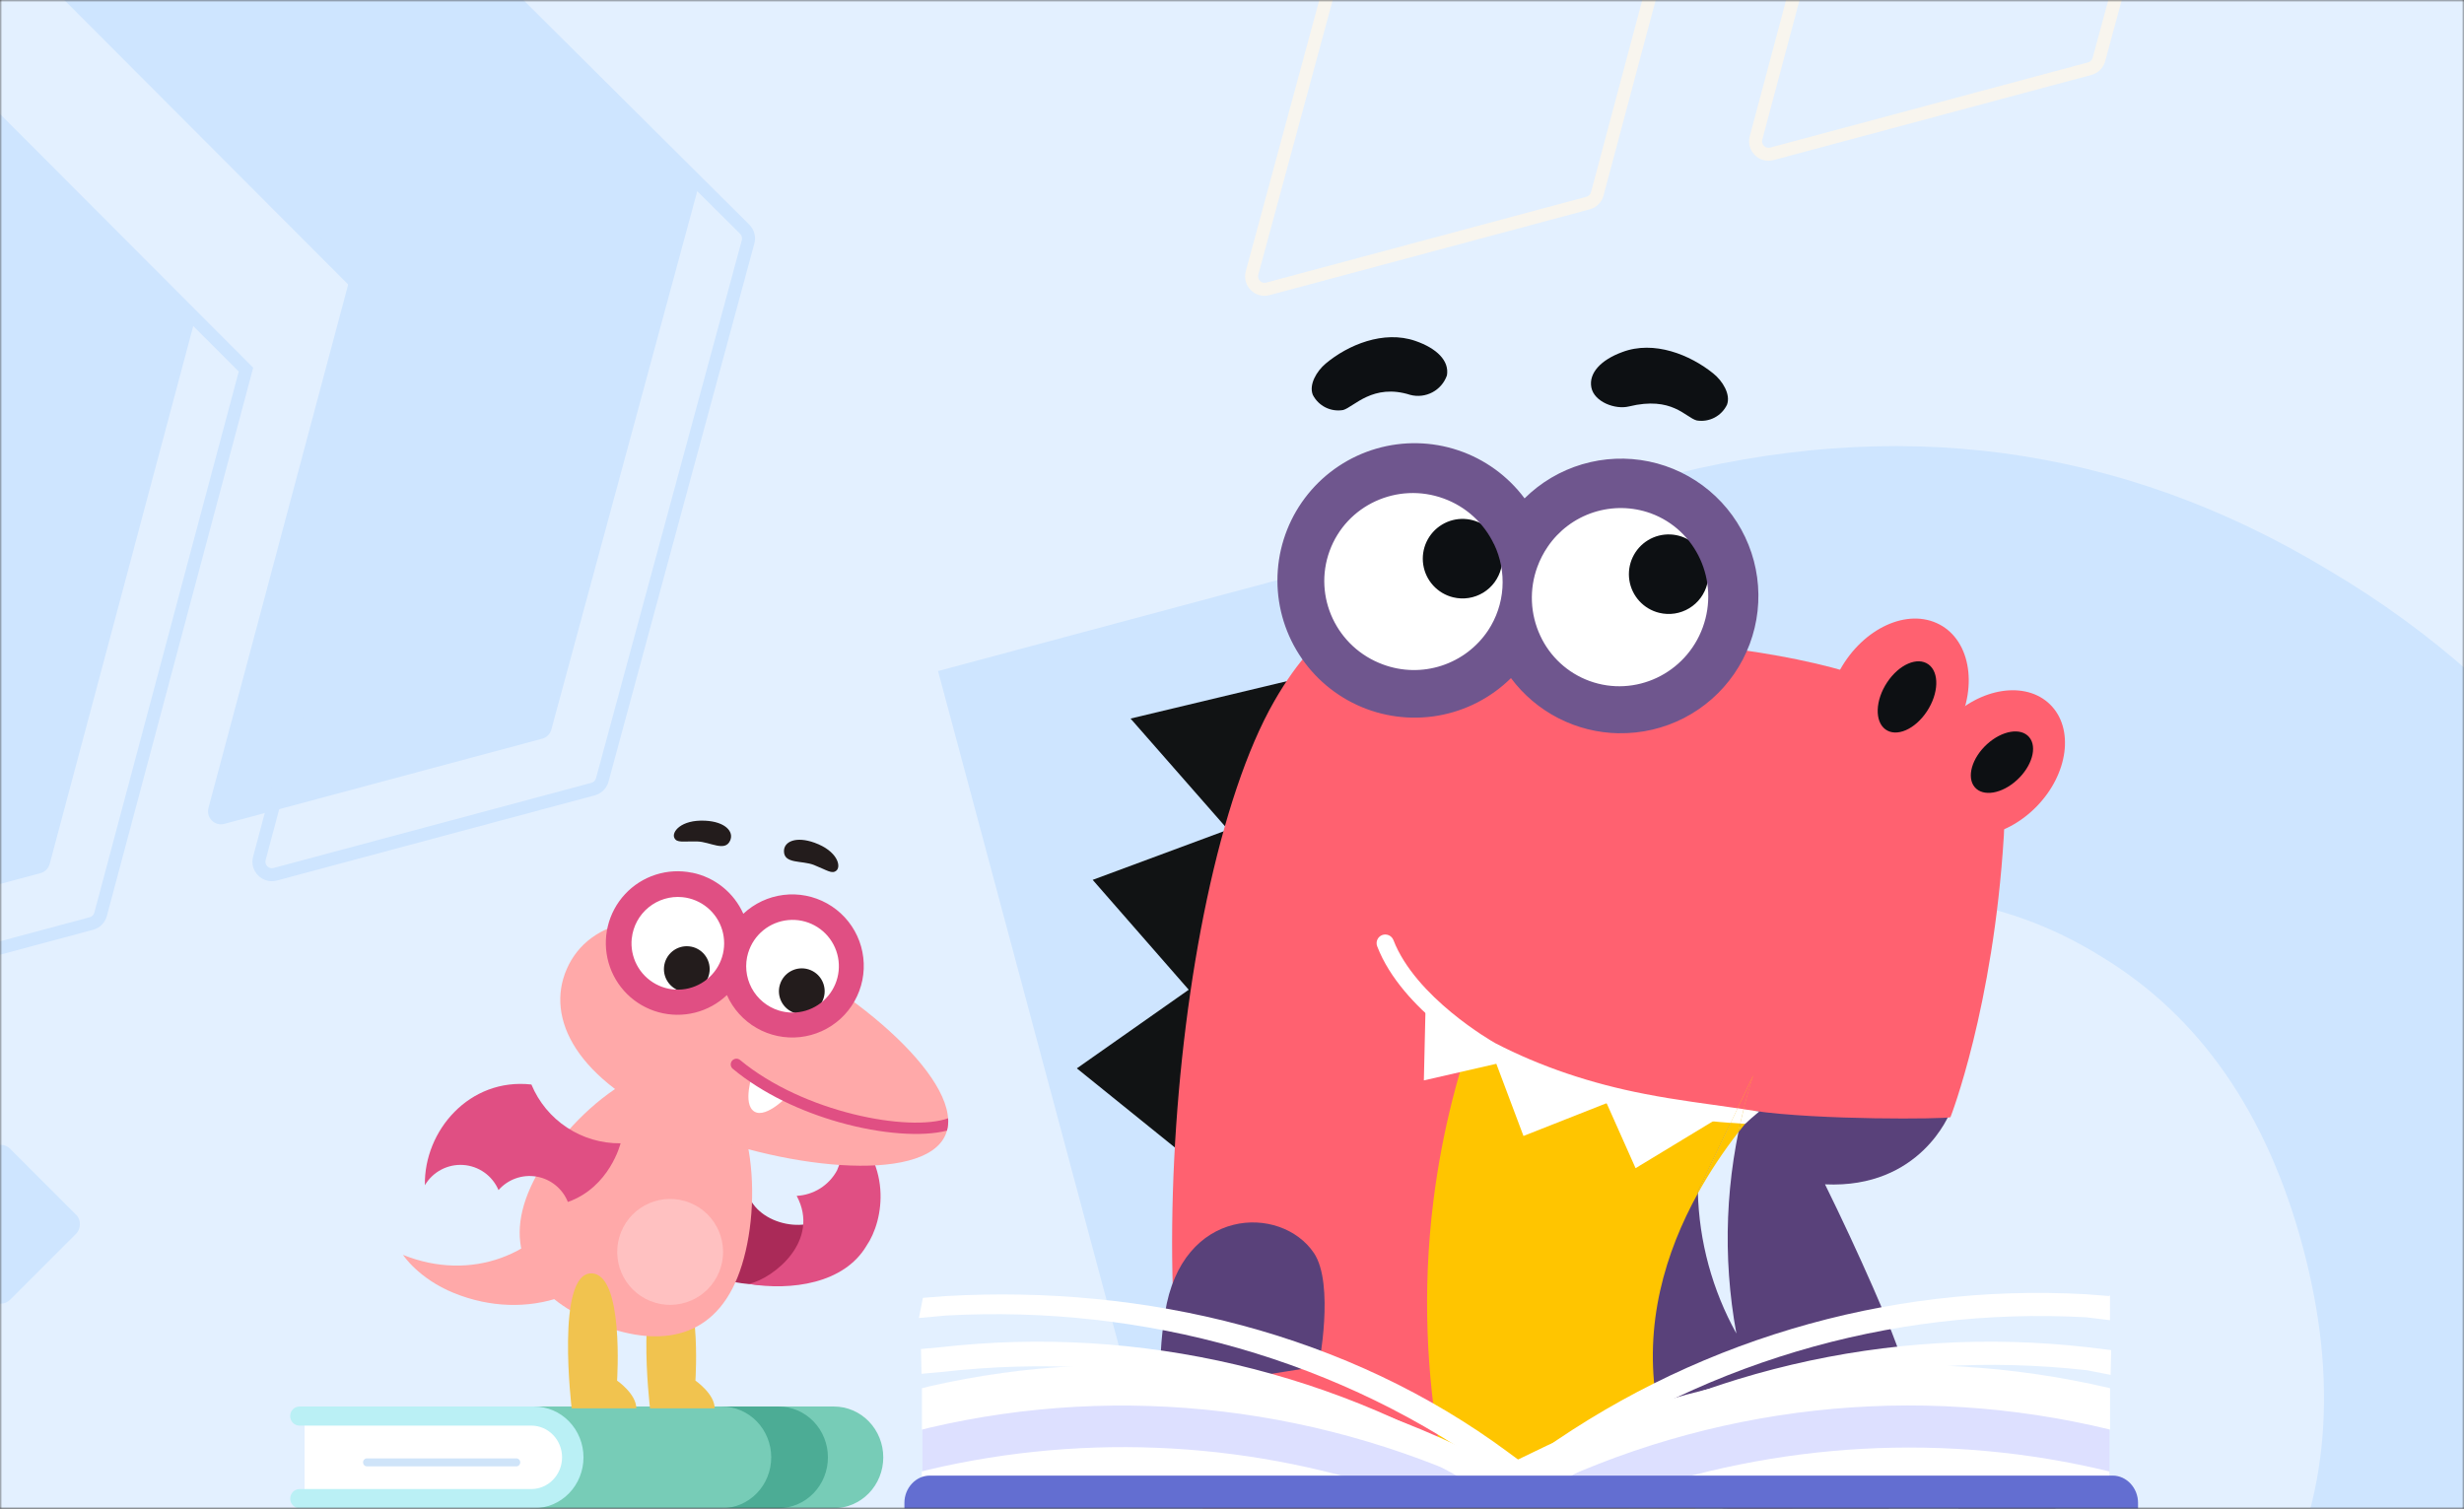 <?xml version="1.0" encoding="UTF-8"?> <svg xmlns="http://www.w3.org/2000/svg" width="570" height="349" viewBox="0 0 570 349" fill="none"><rect x="0" y="0" width="570" height="349" fill="#333333" stroke="none"/> <mask id="mask0_1331_4105" style="mask-type:alpha" maskUnits="userSpaceOnUse" x="0" y="0" width="570" height="349"> <rect width="570" height="349" fill="#E3F0FF"></rect> </mask> <g mask="url(#mask0_1331_4105)"> <rect width="570" height="349" fill="#E3F0FF"></rect> <rect x="0.195" y="263.587" width="27.731" height="27.731" rx="3" transform="rotate(45 0.195 263.587)" fill="#CEE5FF"></rect> <path d="M382.465 110.892C438.588 95.854 490.658 102.852 538.677 131.884C586.979 160.426 618.857 203.532 634.31 261.203C649.762 318.873 643.761 372.337 616.304 421.593C589.131 470.358 547.483 502.259 491.361 517.297L325.896 561.634L217 155.229L382.465 110.892ZM464.448 416.857C492.703 409.286 513.243 393.826 526.07 370.477C538.792 346.741 541.005 319.391 532.708 288.427C524.412 257.462 508.872 235.076 486.089 221.268C463.203 207.074 437.633 203.762 409.378 211.332L350.739 227.045L405.81 432.569L464.448 416.857Z" fill="#CEE5FF"></path> <path d="M-49.899 -19.234C-48.863 -19.511 -47.757 -19.215 -46.999 -18.455L45.123 73.851L11.496 199.852C11.22 200.889 10.41 201.698 9.374 201.976L-64.691 221.822C-66.926 222.421 -68.968 220.372 -68.363 218.139L-35.084 95.343L-125.303 5.637C-126.943 4.006 -126.199 1.211 -123.964 0.612L-49.899 -19.234ZM66.153 -50.33C67.185 -50.606 68.287 -50.313 69.045 -49.559L160.5 41.376C161.265 42.136 161.562 43.247 161.281 44.288L127.545 168.767C127.266 169.799 126.458 170.604 125.426 170.88L51.9 190.581C49.67 191.179 47.63 189.14 48.225 186.91L80.96 64.249L-8.72 -25.611C-10.351 -27.245 -9.603 -30.031 -7.373 -30.628L66.153 -50.33Z" fill="#CEE5FF"></path> <path fill-rule="evenodd" clip-rule="evenodd" d="M-111.8 13.714C-112.917 14.014 -113.29 15.411 -112.469 16.227L-21.632 106.547L-55.139 230.185C-55.442 231.301 -54.421 232.326 -53.303 232.026L20.762 212.181C21.28 212.042 21.685 211.637 21.823 211.118L55.227 85.953L-36.285 -5.742C-36.664 -6.122 -37.217 -6.27 -37.735 -6.131L-111.8 13.714ZM-114.585 18.354C-117.045 15.908 -115.928 11.715 -112.576 10.816L-38.511 -9.029C-36.957 -9.446 -35.298 -9 -34.161 -7.861L58.571 85.056L24.721 211.892C24.307 213.447 23.093 214.662 21.538 215.078L-52.527 234.924C-55.879 235.822 -58.943 232.749 -58.035 229.4L-24.984 107.445L-114.585 18.354ZM4.791 -17.526C3.676 -17.227 3.302 -15.835 4.117 -15.018L94.409 75.454L61.45 198.95C61.152 200.065 62.173 201.085 63.288 200.786L136.814 181.085C137.33 180.946 137.734 180.544 137.873 180.028L171.609 55.548C171.75 55.028 171.601 54.472 171.219 54.092L79.763 -36.842C79.384 -37.219 78.834 -37.366 78.317 -37.227L4.791 -17.526ZM1.994 -12.899C-0.452 -15.349 0.67 -19.528 4.014 -20.424L77.541 -40.125C79.089 -40.54 80.742 -40.1 81.878 -38.97L173.334 51.965C174.48 53.105 174.927 54.773 174.504 56.333L140.769 180.813C140.35 182.36 139.139 183.567 137.59 183.982L64.064 203.684C60.72 204.58 57.659 201.522 58.551 198.177L91.064 76.35L1.994 -12.899Z" fill="#CEE5FF"></path> <path d="M409.634 335.255C409.576 337.703 409.52 340.151 409.465 342.601C407.355 340.808 404.742 339.712 401.985 339.463L403.841 347.404L398.684 348.123C401.155 350.514 404.079 352.389 407.283 353.637C408.572 353.455 412.725 352.571 414.75 348.677C416.721 344.878 415.469 340.538 413.303 337.959C412.308 336.783 411.052 335.857 409.634 335.255V335.255Z" fill="#9B1548"></path> <path fill-rule="evenodd" clip-rule="evenodd" d="M472.787 376.498C476.464 367.165 477.051 350.594 473.654 339.822C470.258 329.05 461.407 334.63 456.225 343.364C449.853 354.111 435.44 381.69 435.44 381.69L416.543 386.779L460.555 405.02C460.555 405.02 469.109 385.848 472.787 376.498Z" fill="#6F568E"></path> <path d="M330.945 289.626C330.944 287.9 331.339 286.197 332.1 284.648C332.86 283.099 333.966 281.745 335.333 280.691C336.699 279.637 338.289 278.911 339.98 278.569C341.671 278.227 343.418 278.277 345.086 278.717V285.083C344.273 284.571 343.338 284.286 342.378 284.258C341.418 284.231 340.468 284.461 339.627 284.925C338.786 285.39 338.085 286.071 337.597 286.898C337.109 287.726 336.851 288.669 336.851 289.63C336.851 290.591 337.109 291.534 337.597 292.361C338.085 293.189 338.786 293.87 339.627 294.334C340.468 294.799 341.418 295.029 342.378 295.001C343.338 294.973 344.273 294.689 345.086 294.177V300.542C343.418 300.979 341.671 301.027 339.981 300.683C338.291 300.339 336.703 299.613 335.337 298.559C333.972 297.505 332.866 296.152 332.105 294.605C331.343 293.057 330.947 291.355 330.945 289.63V289.626Z" fill="#9B1548"></path> <path d="M374.839 311.924C375.864 304.732 378.046 297.759 379.529 290.645C381.633 280.543 382.315 270.205 383.81 259.995C383.951 259.015 384.133 257.969 384.81 257.25C385.608 256.395 386.877 256.217 388.038 256.097C392.897 255.595 397.766 255.218 402.645 254.964L392.765 275.677C393.045 287.167 396.104 298.419 401.678 308.469C398.409 290.675 399.134 272.377 403.802 254.898C412.444 254.468 421.093 254.415 429.748 254.737C433.786 254.886 451.062 257.432 451.062 257.432C451.062 257.432 444.339 275.008 422.186 273.966C426.051 281.825 429.751 289.774 433.286 297.812C436.31 304.703 439.207 311.672 441.356 318.893C442.98 324.341 444.178 330.054 443.546 335.688C442.914 341.322 440.215 346.977 435.439 350.06C431.451 352.631 426.484 353.181 421.74 353.045C413.476 352.809 402.864 351.366 395.529 347.555C387.815 343.546 383.575 337.089 377.273 331.096C376.311 330.182 375.331 329.223 374.815 327.995C374.45 326.994 374.263 325.936 374.261 324.87C374.037 320.546 374.231 316.211 374.839 311.924V311.924Z" fill="#59417A"></path> <path d="M308.188 246.39C308.243 248.837 308.3 251.285 308.358 253.735C310.467 251.942 313.08 250.846 315.837 250.598L313.982 258.538L320.887 259.501C318.705 263.089 314.829 265.16 310.895 264.817C310.44 264.78 305.374 264.246 303.069 259.807C301.102 256.008 302.35 251.668 304.515 249.085C305.513 247.912 306.771 246.989 308.188 246.39V246.39Z" fill="#9B1548"></path> <path d="M309.607 205.262C309.606 202.741 310.451 200.292 312.008 198.31C313.717 199.311 315.372 200.401 316.967 201.575C316.476 202.1 316.095 202.719 315.847 203.394C315.6 204.069 315.49 204.787 315.525 205.505C315.559 206.223 315.738 206.927 316.049 207.575C316.361 208.223 316.8 208.802 317.339 209.278C317.878 209.753 318.508 210.115 319.19 210.343C319.872 210.57 320.592 210.659 321.309 210.603C322.026 210.547 322.724 210.347 323.362 210.016C324 209.686 324.566 209.23 325.025 208.676C326.383 210.098 327.685 211.591 328.93 213.153C327.362 214.754 325.354 215.852 323.16 216.307C320.966 216.762 318.686 216.553 316.612 215.706C314.537 214.859 312.762 213.414 311.512 211.554C310.263 209.694 309.595 207.503 309.595 205.262H309.607Z" fill="#9B1548"></path> <path d="M302.082 156.524L261.532 166.221L284.074 191.927L252.772 203.534L274.987 228.951L249.107 247.139L272.661 266.153L302.082 156.524Z" fill="#111314"></path> <path fill-rule="evenodd" clip-rule="evenodd" d="M233.952 419.51C267.737 404.82 282.973 399.314 286.539 367.379C261.204 331.706 269.394 206.506 294.754 162.232C306.014 142.585 315.469 142.705 315.469 142.705C315.469 142.705 347.961 145.255 377.452 157.453C401.998 167.593 424.461 184.408 424.394 211.979C424.394 212.433 424.394 212.888 424.394 213.339C424.299 216.377 423.494 222.358 422.134 230.327C421.448 234.416 415.275 238.272 412.349 242.447C409.568 246.411 406.733 250.392 403.923 254.393C404.44 252.491 404.994 250.598 405.601 248.722L400.671 259.055C376.646 293.81 356.68 330.483 391.452 373.93C404.027 389.638 380.89 412.33 370.076 427.777H228.965C224.188 425.322 221.287 423.776 221.287 423.776C228.841 420.99 233.952 419.51 233.952 419.51Z" fill="#FF6170"></path> <path fill-rule="evenodd" clip-rule="evenodd" d="M268.508 321.855C268.203 315.797 268.537 309.723 269.504 303.734C273.335 279.119 296.326 278.59 303.93 289.821C308.797 297.009 305.045 316.06 305.045 316.06L268.508 321.855Z" fill="#59417A"></path> <path fill-rule="evenodd" clip-rule="evenodd" d="M403.928 254.405C402.842 255.959 401.758 257.514 400.676 259.071L405.605 248.738C404.998 250.602 404.444 252.495 403.928 254.405Z" fill="#FF6170"></path> <path fill-rule="evenodd" clip-rule="evenodd" d="M331.6 277.697C333.588 261.858 337.532 246.327 343.343 231.46L421.066 242.418C420.199 243.087 411.236 250.205 402.153 261.911C403.057 257.461 404.212 253.066 405.612 248.746L392.761 275.693C392.761 275.817 392.761 275.941 392.761 276.069C385.323 289.532 380.128 306.268 383.302 324.869C385.901 340.089 393.219 351.538 399.174 358.826L344.19 374.827C336.633 355.42 326.252 320.512 331.6 277.697Z" fill="#FFC500"></path> <path d="M487.99 321.49C443.044 310.582 398.007 317.134 356.383 337.752L350.622 337.987L341.75 339.227C300.127 317.812 260.594 310.198 214.982 320.837L213.383 321.251V346.391H487.99V321.49Z" fill="#DDE0FF"></path> <path d="M348.364 346.106H353.15L354.083 345.577C395.629 325.02 443.084 319.751 488.125 330.696V321.119C442.782 310.479 395.307 315.799 353.947 336.285L350.641 337.88L344.488 337.992C302.864 316.709 260.348 310.347 214.865 320.722L213.27 321.136V330.713L214.865 330.3C259.794 319.771 306.869 325.509 348.364 346.106Z" fill="white"></path> <path d="M487.99 340.387C450.226 331.207 410.994 333.604 374.957 346.372H487.99V340.387Z" fill="white"></path> <path d="M214.837 339.968L213.242 340.382V346.367H326.412C290.62 333.491 251.865 331.268 214.837 339.968Z" fill="white"></path> <path d="M355.002 342.903C391.809 315.694 436.957 302.191 482.655 304.726L488.105 305.391V299.67H487.973V299.803L482.522 299.389C436.198 296.796 390.425 310.49 353.13 338.1L349.539 340.762L350.605 346.214L355.002 342.903Z" fill="white"></path> <path d="M352.076 348.363L353.27 347.561C391.593 322.65 437.38 311.837 482.795 316.973L488.249 318.036L488.381 312.315L482.927 311.649C436.819 306.391 390.32 317.352 351.41 342.651L347.691 345.18L348.105 348.372L352.076 348.363Z" fill="white"></path> <path d="M218.063 317.354C263.41 312.162 308.972 322.69 347.154 347.561L348.357 348.235H352.344L352.758 345.18L349.039 342.651C310.128 317.352 263.627 306.391 217.518 311.649L213.047 312.063L213.179 317.788L218.063 317.354Z" fill="white"></path> <path d="M349.004 336.027C311.905 308.49 265.12 297.172 218.839 299.809L213.504 300.223L212.574 304.881L218.839 304.315C264.45 301.789 310.574 314.442 347.396 341.711L350.756 345.819L352.599 338.673L349.004 336.027Z" fill="white"></path> <path d="M494.595 347.635C494.595 344.205 491.938 341.344 488.747 341.344H215.07C211.88 341.344 209.219 344.205 209.219 347.635V349.21H494.595V347.635Z" fill="#636ED1"></path> <path d="M192.92 348.875C195.946 348.875 198.848 347.636 200.987 345.431C203.127 343.227 204.329 340.237 204.329 337.119C204.329 334.001 203.127 331.011 200.987 328.806C198.848 326.602 195.946 325.363 192.92 325.363H122.906V348.875H192.92Z" fill="#77CCB7"></path> <path d="M122.666 348.875H180.117C181.615 348.875 183.099 348.571 184.483 347.98C185.867 347.389 187.125 346.523 188.184 345.431C189.244 344.34 190.084 343.044 190.658 341.618C191.231 340.191 191.526 338.663 191.526 337.119V337.119C191.526 334.001 190.324 331.011 188.184 328.806C186.045 326.602 183.143 325.363 180.117 325.363H122.666C122.375 325.363 122.097 325.482 121.891 325.694C121.686 325.905 121.57 326.192 121.57 326.492V347.746C121.57 348.045 121.686 348.332 121.891 348.544C122.097 348.756 122.375 348.875 122.666 348.875V348.875Z" fill="#4CAC95"></path> <path d="M111.185 348.875H167C170.025 348.875 172.927 347.636 175.067 345.431C177.206 343.227 178.408 340.237 178.408 337.119V337.119C178.408 334.001 177.206 331.011 175.067 328.806C172.927 326.602 170.025 325.363 167 325.363H111.185C110.827 325.362 110.473 325.435 110.143 325.575C109.812 325.716 109.512 325.922 109.259 326.182C109.006 326.443 108.805 326.752 108.668 327.092C108.531 327.433 108.461 327.797 108.461 328.166V346.068C108.46 346.436 108.53 346.802 108.667 347.142C108.804 347.483 109.005 347.793 109.258 348.054C109.511 348.314 109.811 348.521 110.142 348.662C110.473 348.803 110.827 348.875 111.185 348.875V348.875Z" fill="#77CCB7"></path> <path d="M69.258 329.78H70.457L76.093 337.295L70.457 344.458H69.278C68.996 344.459 68.716 344.517 68.456 344.629C68.195 344.741 67.959 344.905 67.76 345.112C67.561 345.318 67.404 345.563 67.297 345.833C67.19 346.102 67.136 346.391 67.138 346.682C67.141 347.264 67.368 347.822 67.769 348.233C68.17 348.644 68.713 348.875 69.278 348.875H123.573C126.598 348.875 129.5 347.636 131.64 345.432C133.779 343.227 134.981 340.237 134.981 337.119C134.981 334.001 133.779 331.011 131.64 328.806C129.5 326.602 126.598 325.363 123.573 325.363H69.258C68.691 325.365 68.149 325.599 67.749 326.012C67.349 326.426 67.125 326.986 67.125 327.569C67.125 328.153 67.349 328.714 67.749 329.128C68.148 329.542 68.691 329.776 69.258 329.78V329.78Z" fill="#BAF0F5"></path> <path d="M130.024 337.115C130.024 335.168 129.274 333.302 127.938 331.925C126.602 330.549 124.791 329.776 122.902 329.776H70.461V344.454H122.943C124.825 344.442 126.625 343.663 127.952 342.288C129.278 340.913 130.023 339.054 130.024 337.115V337.115Z" fill="white"></path> <path d="M84.888 339.207H119.381C119.504 339.215 119.627 339.198 119.743 339.155C119.859 339.113 119.966 339.046 120.056 338.959C120.146 338.872 120.218 338.768 120.267 338.651C120.316 338.534 120.341 338.409 120.341 338.282C120.341 338.155 120.316 338.029 120.267 337.912C120.218 337.796 120.146 337.691 120.056 337.604C119.966 337.518 119.859 337.451 119.743 337.408C119.627 337.366 119.504 337.348 119.381 337.357H84.888C84.649 337.357 84.421 337.454 84.252 337.628C84.083 337.802 83.988 338.038 83.988 338.284C83.989 338.529 84.085 338.764 84.253 338.937C84.422 339.11 84.65 339.207 84.888 339.207V339.207Z" fill="#CFE4F9"></path> <path fill-rule="evenodd" clip-rule="evenodd" d="M405.605 248.725C404.206 253.044 403.051 257.44 402.147 261.89C398.661 266.361 395.525 271.094 392.767 276.047C392.767 275.919 392.767 275.795 392.767 275.671L405.605 248.725Z" fill="#FFC500"></path> <path fill-rule="evenodd" clip-rule="evenodd" d="M306.489 240.873L309.278 135.803C309.278 135.803 350.601 146.55 373.059 147.654C430.316 150.498 465.406 163.171 463.555 193.271C461.105 233.189 451.204 258.441 451.196 258.445C449.704 258.858 421.072 259.164 405.588 256.948C404.844 256.948 404.063 256.911 403.262 256.87C403.948 254.129 404.716 251.409 405.588 248.723L401.749 256.775C381.283 255.295 346.159 245.048 346.159 245.048L306.489 240.873Z" fill="#FF6170"></path> <path fill-rule="evenodd" clip-rule="evenodd" d="M403.279 256.885C402.783 256.856 402.283 256.827 401.767 256.79L405.605 248.738C404.734 251.412 403.965 254.132 403.279 256.885Z" fill="#FF6170"></path> <path d="M406.945 257.13C405.433 258.37 404.706 259.069 403.706 259.966C403.325 259.966 402.949 259.916 402.569 259.892C402.817 258.78 403.086 257.672 403.363 256.585C404.547 256.753 405.741 256.935 406.945 257.13Z" fill="white"></path> <path d="M319.721 216.309C320.217 216.117 320.769 216.128 321.257 216.339C321.746 216.55 322.132 216.945 322.332 217.438C327.456 230.727 345.117 240.879 345.936 241.325C356.316 246.699 367.997 250.655 380.584 253.069C387.774 254.482 394.733 255.313 401.973 256.376L400.365 259.753C393.477 259.249 386.623 258.342 379.84 257.037C367.422 254.675 355.393 250.593 344.101 244.909H344.01C343.183 244.463 324.328 233.827 318.597 218.93C318.496 218.684 318.446 218.421 318.448 218.156C318.45 217.89 318.505 217.628 318.61 217.384C318.715 217.14 318.867 216.92 319.057 216.735C319.248 216.551 319.474 216.406 319.721 216.309V216.309Z" fill="white"></path> <path d="M403.359 256.576C403.083 257.679 402.814 258.787 402.566 259.883L400.359 259.73L401.967 256.353L403.359 256.576Z" fill="white"></path> <path d="M329.785 232.537L336.74 237.65L344.971 243.144L351.062 246.215L366.558 251.787L377.182 254.953L397.141 258.843L378.36 270.227L371.661 255.189L352.426 262.778L346.149 246.079L329.384 249.923L329.785 232.537Z" fill="white"></path> <path d="M192.528 279.893L186.353 296.576C186.353 296.576 174.835 298.463 166.727 295.768C161.815 289.306 172.926 275.927 172.926 275.927C175.229 283.593 187.82 285.988 192.528 279.893Z" fill="#AA2A58"></path> <path d="M173.233 297.012C183.022 298.6 195.261 296.97 200.461 288.155C204.409 282.422 206.978 268.653 194.48 258.966C195.595 262.87 195.294 267.043 193.63 270.746C192.709 272.445 191.367 273.878 189.733 274.908C188.099 275.939 186.228 276.531 184.298 276.629C189.836 286.952 179.161 295.614 173.233 297.012Z" fill="#E04F83"></path> <path d="M150.371 325.778H165.324C165.324 322.421 160.874 319.368 160.874 319.368C160.874 319.368 162.544 294.563 154.902 294.563C146.602 294.563 150.371 325.778 150.371 325.778Z" fill="#F1C34F"></path> <path d="M132.457 276.549L148.898 283.204C140.007 299.96 121.785 305.9 105.018 299.113C96.787 295.781 93.228 290.28 93.228 290.28C108.868 296.597 124.931 290.446 132.457 276.549Z" fill="#FFA9A9"></path> <path d="M122.18 275.932C116.149 290.842 124.752 300.75 138.122 306.162C151.493 311.574 164.563 310.438 170.594 295.528C176.625 280.618 175.184 252.997 161.816 247.586C148.449 242.176 128.218 261.006 122.18 275.932Z" fill="#FFA9A9"></path> <path d="M150.431 300.952C144.163 298.415 141.138 291.274 143.675 285.002C146.212 278.73 153.35 275.702 159.619 278.24C165.887 280.777 168.912 287.918 166.375 294.19C163.838 300.462 156.7 303.489 150.431 300.952Z" fill="#FFC1C1"></path> <path d="M131.124 224.125C126.078 235.622 133.395 249.933 156.689 260.152C179.982 270.37 213.65 274.068 218.696 262.571C223.742 251.074 198.248 228.759 174.956 218.545C151.663 208.331 136.173 212.629 131.124 224.125Z" fill="#FFA9A9"></path> <path d="M182.628 253.134C182.628 253.134 177.351 258.81 174.546 257.152C171.622 255.425 174.131 248.22 174.131 248.22C179.944 251.905 182.628 253.134 182.628 253.134Z" fill="white"></path> <path d="M169.517 247.242C169.383 247.131 169.273 246.995 169.192 246.842C169.11 246.688 169.06 246.52 169.044 246.347C169.028 246.174 169.045 246 169.097 245.834C169.148 245.668 169.231 245.514 169.342 245.38C169.452 245.246 169.588 245.135 169.742 245.054C169.895 244.973 170.063 244.922 170.236 244.906C170.409 244.89 170.583 244.908 170.749 244.959C170.915 245.01 171.069 245.093 171.203 245.204C185.922 257.416 210.314 261.902 219.333 258.684C219.404 259.644 219.314 260.609 219.066 261.539C213.398 263.006 203.961 262.391 194.091 259.595C185.457 257.149 176.51 253.048 169.517 247.242Z" fill="#E04F83"></path> <path d="M171.525 219.778C173.493 213.296 180.34 209.637 186.818 211.605C193.297 213.572 196.953 220.422 194.985 226.903C193.017 233.385 186.17 237.044 179.692 235.077C173.213 233.109 169.557 226.26 171.525 219.778Z" fill="white"></path> <path d="M180.418 227.758C181.267 224.961 184.222 223.382 187.017 224.231C189.813 225.08 191.391 228.036 190.542 230.833C189.692 233.63 186.738 235.209 183.942 234.36C181.146 233.511 179.569 230.555 180.418 227.758Z" fill="#231C1C"></path> <path d="M144.47 216.966C145.171 210.229 151.198 205.334 157.932 206.033C164.667 206.733 169.558 212.761 168.858 219.499C168.158 226.237 162.13 231.131 155.396 230.432C148.662 229.733 143.77 223.704 144.47 216.966Z" fill="white"></path> <path d="M153.617 223.629C153.919 220.722 156.52 218.61 159.426 218.912C162.332 219.213 164.443 221.815 164.141 224.722C163.839 227.63 161.238 229.742 158.332 229.44C155.426 229.138 153.315 226.537 153.617 223.629Z" fill="#231C1C"></path> <path d="M160.093 201.868C162.684 202.394 165.112 203.531 167.175 205.185C169.238 206.838 170.876 208.961 171.954 211.376C174.513 208.974 177.769 207.448 181.251 207.019C184.733 206.589 188.262 207.278 191.327 208.986C194.391 210.694 196.834 213.332 198.302 216.52C199.77 219.708 200.186 223.28 199.492 226.721C198.798 230.162 197.028 233.293 194.439 235.662C191.85 238.031 188.576 239.516 185.088 239.902C181.601 240.288 178.082 239.554 175.038 237.808C171.995 236.062 169.586 233.393 168.158 230.187C166.088 232.152 163.546 233.549 160.779 234.245C158.012 234.94 155.112 234.91 152.361 234.157C149.609 233.404 147.097 231.955 145.069 229.948C143.041 227.941 141.564 225.444 140.782 222.699C139.999 219.955 139.937 217.054 140.602 214.279C141.267 211.503 142.636 208.945 144.576 206.853C146.517 204.76 148.964 203.203 151.682 202.333C154.399 201.462 157.295 201.307 160.089 201.883L160.093 201.868ZM180.172 233.754C182.198 234.381 184.364 234.393 186.396 233.787C188.429 233.182 190.236 231.987 191.59 230.354C192.943 228.721 193.782 226.723 194.001 224.613C194.219 222.503 193.807 220.376 192.816 218.5C191.826 216.625 190.301 215.085 188.436 214.077C186.571 213.069 184.448 212.637 182.337 212.836C180.226 213.035 178.221 213.856 176.576 215.195C174.931 216.534 173.721 218.331 173.097 220.359L173.078 220.393C172.254 223.106 172.538 226.035 173.867 228.539C175.197 231.043 177.464 232.919 180.172 233.754V233.754ZM146.141 217.096C145.922 219.206 146.332 221.334 147.321 223.21C148.311 225.086 149.834 226.627 151.699 227.636C153.563 228.646 155.686 229.079 157.797 228.882C159.908 228.684 161.914 227.865 163.559 226.527C165.205 225.189 166.417 223.393 167.042 221.365C167.667 219.338 167.677 217.171 167.071 215.138C166.465 213.106 165.269 211.299 163.636 209.946C162.003 208.594 160.005 207.756 157.896 207.54L157.857 207.536C155.047 207.26 152.242 208.105 150.051 209.886C147.86 211.667 146.459 214.241 146.154 217.049L146.141 217.096Z" fill="#E04F83"></path> <path d="M156.005 193.836C155.313 192.488 157.501 189.563 163.152 189.847C167.721 190.083 169.811 192.331 168.921 194.404C167.755 197.161 164.273 194.722 161.299 194.652C157.959 194.575 156.587 195.026 156.005 193.836Z" fill="#231C1C"></path> <path d="M193.479 201.394C194.638 200.422 193.757 196.866 188.437 194.943C184.135 193.391 181.337 194.652 181.354 196.908C181.37 199.896 185.514 199.004 188.279 200.084C191.356 201.307 192.453 202.262 193.479 201.394Z" fill="#231C1C"></path> <path d="M132.246 325.778H147.199C147.199 322.421 142.749 319.368 142.749 319.368C142.749 319.368 144.422 294.563 136.777 294.563C128.492 294.563 132.246 325.778 132.246 325.778Z" fill="#F1C34F"></path> <path d="M122.931 250.874C108.606 249.268 98.06 261.557 98.288 274.17C99.187 272.644 100.492 271.399 102.057 270.572C103.622 269.745 105.386 269.369 107.152 269.485C108.918 269.602 110.617 270.207 112.059 271.233C113.502 272.258 114.631 273.665 115.322 275.295C116.398 274.066 117.771 273.133 119.31 272.587C120.849 272.04 122.502 271.898 124.112 272.174C125.722 272.449 127.234 273.133 128.503 274.161C129.773 275.188 130.758 276.524 131.364 278.041C141.072 274.629 143.561 264.472 143.561 264.472C139.159 264.523 134.842 263.255 131.166 260.832C127.489 258.409 124.622 254.941 122.931 250.874V250.874Z" fill="#E04F83"></path> <path fill-rule="evenodd" clip-rule="evenodd" d="M429.865 179.962C422.262 176.544 420.159 165.751 425.171 155.856C430.183 145.96 440.407 140.714 448.014 144.133C455.621 147.551 457.721 158.344 452.712 168.235C447.704 178.127 437.485 183.381 429.865 179.962Z" fill="#FF6170"></path> <path fill-rule="evenodd" clip-rule="evenodd" d="M436.172 168.734C433.63 166.882 433.796 162.013 436.544 157.858C439.292 153.704 443.568 151.84 446.118 153.692C448.668 155.544 448.498 160.413 445.75 164.567C443.002 168.721 438.721 170.585 436.172 168.734Z" fill="#0D1013"></path> <path d="M447.564 190.23C441.921 184.711 443.315 174.129 450.68 166.594C458.044 159.058 468.588 157.423 474.231 162.942C479.874 168.46 478.48 179.042 471.116 186.577C463.751 194.113 453.207 195.748 447.564 190.23Z" fill="#FF6170"></path> <path fill-rule="evenodd" clip-rule="evenodd" d="M466.579 180.45C463.095 183.641 458.728 184.373 456.806 182.079C454.885 179.785 456.161 175.341 459.649 172.158C463.137 168.976 467.5 168.24 469.422 170.53C471.343 172.82 470.066 177.259 466.579 180.45Z" fill="#0D1013"></path> <path fill-rule="evenodd" clip-rule="evenodd" d="M367.213 158.814C355.936 154.681 350.18 142.094 354.353 130.669C358.527 119.244 371.047 113.308 382.32 117.442C393.593 121.575 399.349 134.162 395.175 145.587C391.002 157.012 378.485 162.935 367.213 158.814Z" fill="white"></path> <path fill-rule="evenodd" clip-rule="evenodd" d="M383.822 141.76C382.055 141.327 380.456 140.379 379.227 139.036C377.999 137.694 377.196 136.017 376.92 134.218C376.645 132.419 376.909 130.579 377.679 128.93C378.449 127.281 379.69 125.897 381.246 124.954C382.802 124.011 384.603 123.551 386.421 123.632C388.238 123.712 389.991 124.33 391.457 125.408C392.924 126.485 394.038 127.973 394.659 129.684C395.28 131.394 395.379 133.251 394.945 135.018C394.658 136.192 394.143 137.298 393.428 138.272C392.714 139.246 391.814 140.07 390.781 140.696C389.748 141.322 388.601 141.739 387.407 141.921C386.213 142.104 384.994 142.049 383.822 141.76V141.76Z" fill="#0D1013"></path> <path d="M320.286 155.858C308.583 152.322 301.933 140.056 305.434 128.463C308.935 116.87 321.261 110.338 332.965 113.875C344.669 117.412 351.318 129.677 347.817 141.27C344.316 152.864 331.99 159.395 320.286 155.858Z" fill="white"></path> <path fill-rule="evenodd" clip-rule="evenodd" d="M336.146 138.172C334.378 137.739 332.779 136.791 331.55 135.449C330.321 134.107 329.517 132.43 329.241 130.631C328.965 128.832 329.228 126.991 329.998 125.342C330.768 123.693 332.009 122.309 333.565 121.366C335.121 120.422 336.922 119.962 338.74 120.042C340.558 120.123 342.311 120.741 343.777 121.818C345.244 122.895 346.358 124.384 346.979 126.095C347.6 127.806 347.7 129.662 347.266 131.43C346.978 132.603 346.462 133.708 345.748 134.681C345.033 135.655 344.134 136.478 343.102 137.104C342.069 137.731 340.923 138.147 339.73 138.33C338.536 138.513 337.318 138.459 336.146 138.172V138.172Z" fill="#0D1013"></path> <path d="M374.462 169.625C369.608 169.546 364.836 168.354 360.515 166.141C356.194 163.928 352.438 160.753 349.536 156.86C344.936 161.402 339.059 164.43 332.692 165.54C326.325 166.651 319.77 165.79 313.906 163.073C308.041 160.355 303.145 155.912 299.874 150.336C296.602 144.76 295.11 138.318 295.598 131.872C296.085 125.425 298.529 119.28 302.602 114.261C306.675 109.241 312.184 105.585 318.39 103.781C324.597 101.978 331.206 102.113 337.334 104.169C343.462 106.225 348.816 110.103 352.681 115.285C356.403 111.598 360.98 108.89 366.003 107.401C371.026 105.913 376.339 105.691 381.468 106.755C386.598 107.819 391.385 110.136 395.402 113.499C399.419 116.863 402.542 121.169 404.492 126.032C406.442 130.896 407.158 136.167 406.578 141.375C405.997 146.583 404.138 151.567 401.164 155.881C398.191 160.196 394.197 163.708 389.538 166.103C384.879 168.499 379.699 169.705 374.462 169.612V169.625ZM345.59 125.859C343.251 120.96 339.083 117.177 333.982 115.323C323.271 111.408 311.453 116.835 307.581 127.442C303.71 138.049 309.234 149.817 319.978 153.727C324.323 155.33 329.081 155.421 333.485 153.987C337.889 152.554 341.681 149.678 344.251 145.824C346.182 142.897 347.322 139.519 347.56 136.021C347.798 132.522 347.127 129.021 345.61 125.859H345.59ZM381.85 118.733C377.581 117.196 372.923 117.124 368.609 118.528C364.295 119.932 360.571 122.732 358.024 126.487C357.038 127.932 356.235 129.494 355.635 131.137C354.692 133.706 354.266 136.435 354.383 139.169C354.5 141.902 355.158 144.586 356.317 147.064C357.432 149.469 359.011 151.631 360.962 153.425C362.913 155.22 365.199 156.612 367.689 157.522C378.255 161.382 390.003 155.827 393.904 145.121C397.804 134.415 392.42 122.593 381.85 118.733Z" fill="#6F568E"></path> <path d="M392.512 97.264C389.884 96.566 386.843 91.564 376.81 94.024C373.632 94.801 368.785 92.966 368.132 89.638C367.479 86.311 370.335 83.256 375.256 81.454C382.62 78.643 391.008 82.09 396.331 86.385C398.496 88.113 400.397 91.225 399.512 93.615C398.897 94.898 397.882 95.947 396.62 96.606C395.358 97.263 393.917 97.495 392.512 97.264V97.264Z" fill="#0D1013"></path> <path d="M326.234 91.343C317.618 88.594 313.197 94.138 310.721 94.844C309.331 95.088 307.898 94.88 306.634 94.251C305.37 93.622 304.341 92.604 303.697 91.347C302.746 88.983 304.564 85.883 306.655 84.118C311.808 79.786 320.068 76.33 327.399 78.856C332.358 80.559 335.312 83.461 334.717 86.842C334.129 88.522 332.928 89.919 331.356 90.753C329.784 91.587 327.955 91.798 326.234 91.343Z" fill="#0D1013"></path> <path fill-rule="evenodd" clip-rule="evenodd" d="M234.423 -152.939C233.305 -152.64 232.933 -151.242 233.753 -150.426L324.591 -60.106L291.083 63.532C290.781 64.648 291.802 65.672 292.919 65.373L366.985 45.527C367.503 45.388 367.907 44.983 368.046 44.465L401.45 -80.701L309.938 -172.395C309.559 -172.775 309.006 -172.924 308.488 -172.785L234.423 -152.939ZM231.638 -148.299C229.177 -150.746 230.295 -154.939 233.646 -155.837L307.712 -175.683C309.266 -176.099 310.925 -175.654 312.061 -174.515L404.794 -81.597L370.944 45.239C370.529 46.794 369.315 48.008 367.761 48.425L293.696 68.271C290.344 69.169 287.28 66.096 288.188 62.747L321.239 -59.208L231.638 -148.299ZM351.014 -184.179C349.899 -183.881 349.525 -182.488 350.34 -181.671L440.631 -91.199L407.673 32.297C407.375 33.412 408.395 34.431 409.51 34.133L483.037 14.431C483.553 14.293 483.956 13.89 484.096 13.375L517.831 -111.105C517.972 -111.625 517.824 -112.181 517.441 -112.561L425.986 -203.496C425.607 -203.872 425.056 -204.019 424.54 -203.881L351.014 -184.179ZM348.217 -179.552C345.771 -182.002 346.893 -186.181 350.237 -187.077L423.764 -206.779C425.312 -207.193 426.964 -206.753 428.101 -205.623L519.557 -114.688C520.703 -113.548 521.15 -111.881 520.727 -110.32L486.992 14.159C486.572 15.707 485.361 16.914 483.813 17.329L410.287 37.03C406.942 37.926 403.881 34.868 404.774 31.523L437.287 -90.303L348.217 -179.552Z" fill="#F8F5EE"></path> </g> </svg> 